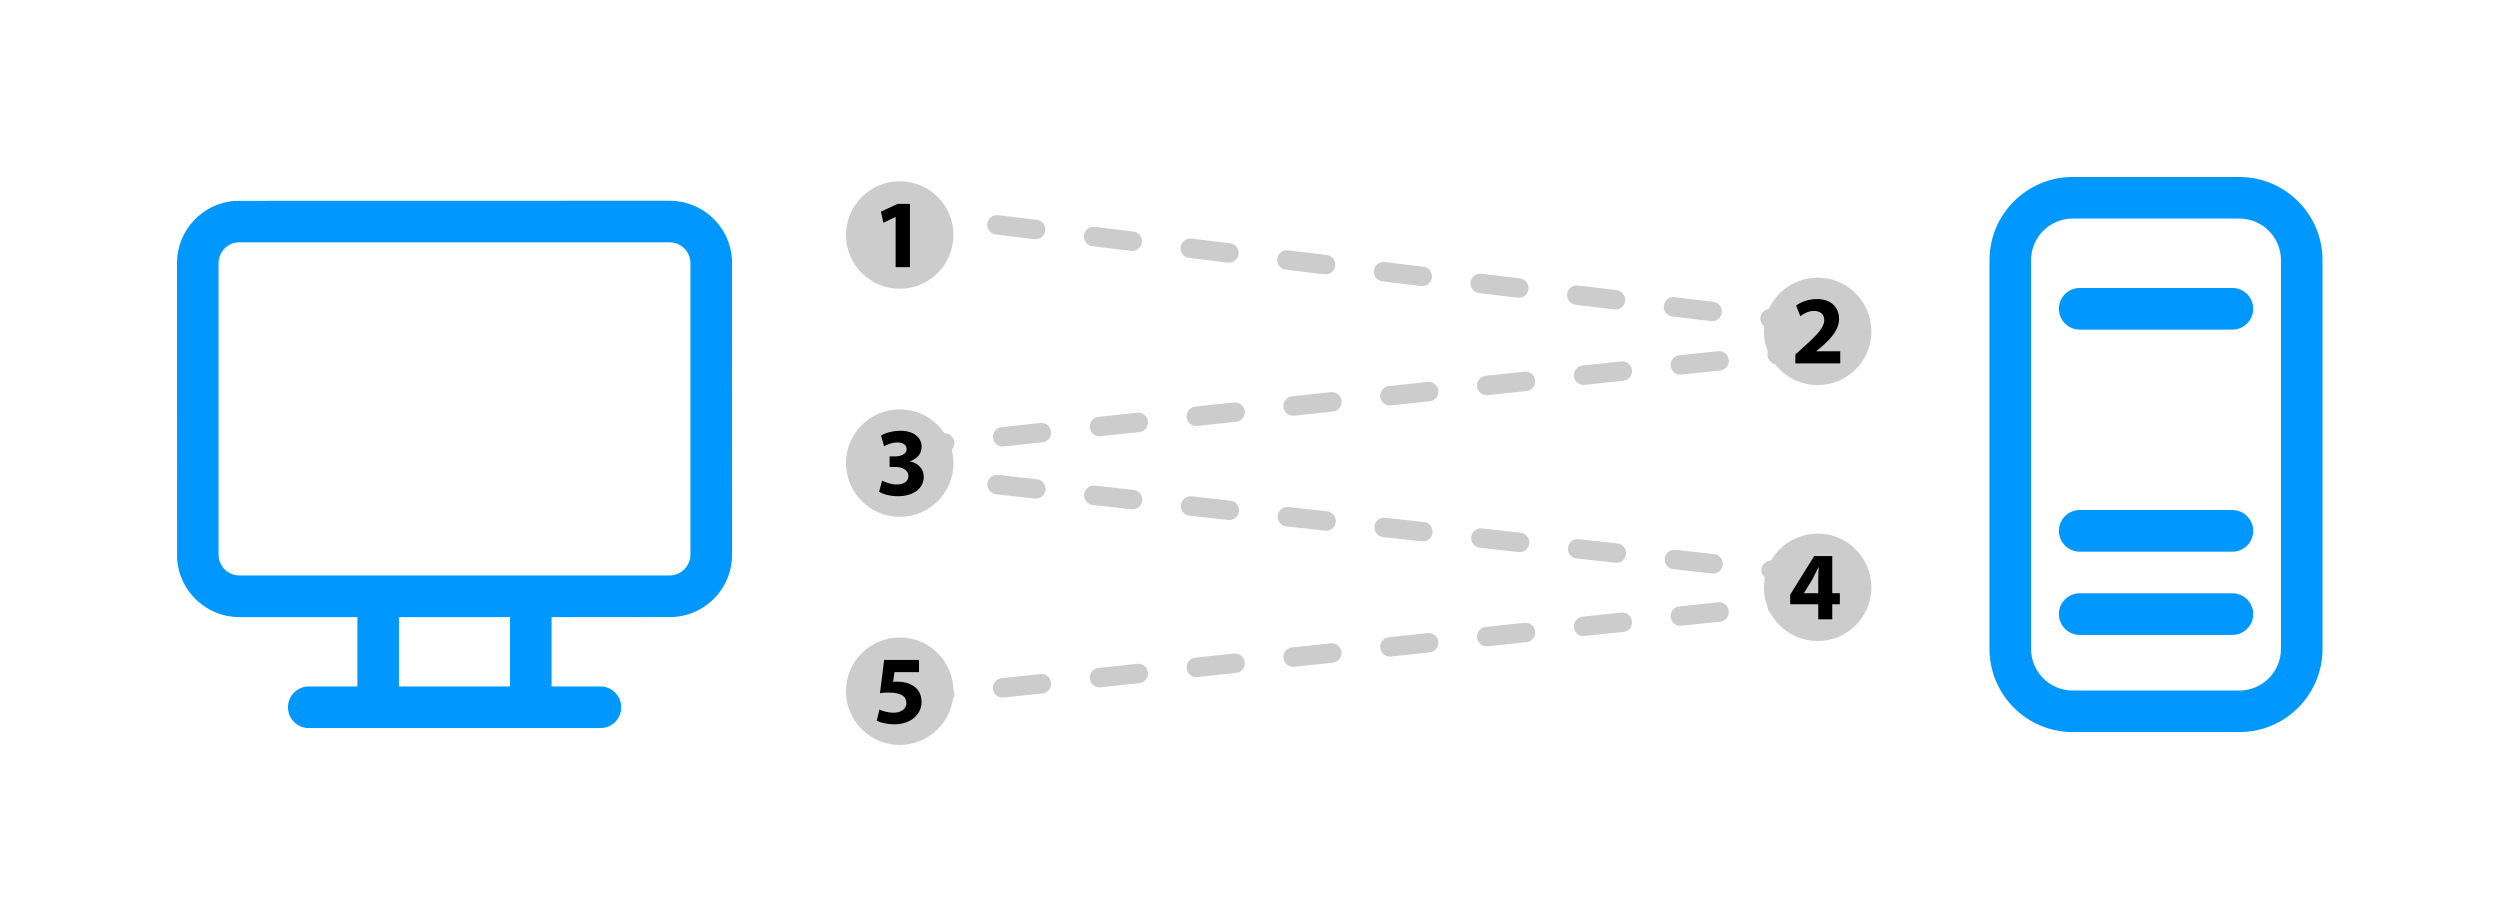 <?xml version="1.0" encoding="UTF-8"?><svg id="uuid-72e571c2-4da7-4d5a-b989-5326d9844668" xmlns="http://www.w3.org/2000/svg" xmlns:xlink="http://www.w3.org/1999/xlink" viewBox="0 0 256.8 93.36"><defs><filter id="uuid-186703d2-1080-46a7-b57d-df7826419707" filterUnits="userSpaceOnUse"><feOffset dx="0" dy="0"/><feGaussianBlur result="uuid-4f3a28c6-d346-49b4-8a7e-1e526de527a3" stdDeviation="6"/><feFlood flood-color="#298fff" flood-opacity=".5"/><feComposite in2="uuid-4f3a28c6-d346-49b4-8a7e-1e526de527a3" operator="in"/><feComposite in="SourceGraphic"/></filter><filter id="uuid-f882cb21-9e25-4f0b-b9e5-32be31fa92a6" filterUnits="userSpaceOnUse"><feOffset dx="0" dy="0"/><feGaussianBlur result="uuid-a6d302de-2a4e-46a6-8f66-c9efa43f71d3" stdDeviation="6"/><feFlood flood-color="#298fff" flood-opacity=".5"/><feComposite in2="uuid-a6d302de-2a4e-46a6-8f66-c9efa43f71d3" operator="in"/><feComposite in="SourceGraphic"/></filter></defs><path d="M213.63,29.58c-1.18,0-2.14,.96-2.14,2.14s.96,2.14,2.14,2.14h15.68c1.18,0,2.14-.96,2.14-2.14s-.96-2.14-2.14-2.14h-15.68Zm-2.14,33.5c0-1.18,.96-2.14,2.14-2.14h15.68c1.18,0,2.14,.96,2.14,2.14s-.96,2.14-2.14,2.14h-15.68c-1.18,0-2.14-.96-2.14-2.14Zm2.14-10.69c-1.18,0-2.14,.96-2.14,2.14s.96,2.14,2.14,2.14h15.68c1.18,0,2.14-.96,2.14-2.14s-.96-2.14-2.14-2.14h-15.68Zm-9.27-25.66c0-4.72,3.83-8.55,8.55-8.55h17.11c4.72,0,8.55,3.83,8.55,8.55v39.92c0,4.72-3.83,8.55-8.55,8.55h-17.11c-4.72,0-8.55-3.83-8.55-8.55V26.73Zm8.55-4.28c-2.36,0-4.28,1.91-4.28,4.28v39.92c0,2.36,1.91,4.28,4.28,4.28h17.11c2.36,0,4.28-1.91,4.28-4.28V26.73c0-2.36-1.91-4.28-4.28-4.28h-17.11Z" style="fill:#0098ff; filter:url(#uuid-186703d2-1080-46a7-b57d-df7826419707);"/><path d="M31.72,74.79c-1.18,0-2.14-.96-2.14-2.14,0-1.07,.79-1.97,1.85-2.12l.29-.02h4.99v-7.12h-12.12c-3.37,0-6.17-2.61-6.4-5.98v-.44s-.01-29.94-.01-29.94c0-3.37,2.61-6.17,5.98-6.4h.44s44.19-.01,44.19-.01c3.37,0,6.17,2.61,6.4,5.98v.44s.01,29.94,.01,29.94c0,3.37-2.61,6.17-5.98,6.4h-.44s-12.12,.01-12.12,.01v7.12h4.99c1.18-.01,2.15,.94,2.16,2.12,.01,1.09-.79,2.01-1.87,2.14l-.29,.02H31.72Zm20.67-11.4h-11.41v7.12h11.41v-7.12Zm16.39-38.5H24.59c-1.07,0-1.97,.79-2.12,1.85l-.02,.29v29.94c0,1.08,.8,1.98,1.85,2.12l.29,.02h44.19c1.07,0,1.97-.79,2.12-1.85l.02-.29V27.03c0-1.07-.79-1.97-1.85-2.12l-.29-.02h0Z" style="fill:#0098ff; filter:url(#uuid-f882cb21-9e25-4f0b-b9e5-32be31fa92a6);"/><line x1="92.48" y1="21.89" x2="186.53" y2="33.29" style="fill:none; stroke:#ccc; stroke-dasharray:0 0 4 6; stroke-linecap:round; stroke-miterlimit:10; stroke-width:2px;"/><line x1="186.53" y1="36.01" x2="92.29" y2="46" style="fill:none; stroke:#ccc; stroke-dasharray:0 0 4 6; stroke-linecap:round; stroke-miterlimit:10; stroke-width:2px;"/><line x1="92.48" y1="48.68" x2="186.53" y2="59.08" style="fill:none; stroke:#ccc; stroke-dasharray:0 0 4 6; stroke-linecap:round; stroke-miterlimit:10; stroke-width:2px;"/><line x1="186.53" y1="61.81" x2="92.29" y2="71.79" style="fill:none; stroke:#ccc; stroke-dasharray:0 0 4 6; stroke-linecap:round; stroke-miterlimit:10; stroke-width:2px;"/><circle cx="92.42" cy="24.14" r="5.52" style="fill:#ccc;"/><path d="M92,22.29h-.02l-1.24,.59-.25-1.14,1.72-.8h1.26v6.5h-1.47v-5.15Z"/><circle cx="92.42" cy="47.57" r="5.52" style="fill:#ccc;"/><path d="M90.61,49.37c.27,.14,.89,.4,1.51,.4,.79,0,1.19-.38,1.19-.87,0-.64-.64-.93-1.31-.93h-.62v-1.09h.59c.51,0,1.16-.2,1.16-.75,0-.39-.32-.68-.96-.68-.53,0-1.09,.23-1.36,.39l-.31-1.1c.39-.25,1.17-.49,2.01-.49,1.39,0,2.16,.73,2.16,1.62,0,.69-.39,1.23-1.19,1.51v.02c.78,.14,1.41,.73,1.41,1.58,0,1.15-1.01,1.99-2.66,1.99-.84,0-1.55-.22-1.93-.46l.31-1.14Z"/><circle cx="92.42" cy="71" r="5.52" style="fill:#ccc;"/><path d="M94.4,69.04h-2.52l-.14,1c.14-.02,.26-.02,.42-.02,.62,0,1.25,.14,1.71,.47,.49,.33,.79,.87,.79,1.63,0,1.21-1.04,2.28-2.79,2.28-.79,0-1.45-.18-1.81-.37l.27-1.14c.29,.14,.88,.32,1.47,.32,.63,0,1.3-.3,1.3-.99s-.53-1.08-1.83-1.08c-.36,0-.61,.02-.88,.06l.43-3.41h3.58v1.25Z"/><circle cx="186.71" cy="34.04" r="5.52" style="fill:#ccc;"/><path d="M184.42,37.33v-.92l.84-.76c1.42-1.27,2.11-2,2.13-2.76,0-.53-.32-.95-1.07-.95-.56,0-1.05,.28-1.39,.54l-.43-1.09c.49-.37,1.25-.67,2.13-.67,1.47,0,2.28,.86,2.28,2.04,0,1.09-.79,1.96-1.73,2.8l-.6,.5v.02h2.45v1.25h-4.61Z"/><circle cx="186.71" cy="60.33" r="5.52" style="fill:#ccc;"/><path d="M186.77,63.62v-1.55h-2.88v-.99l2.46-3.96h1.86v3.81h.78v1.14h-.78v1.55h-1.44Zm0-2.69v-1.44c0-.39,.02-.79,.05-1.21h-.04c-.21,.42-.38,.8-.6,1.21l-.87,1.42v.02h1.46Z"/></svg>